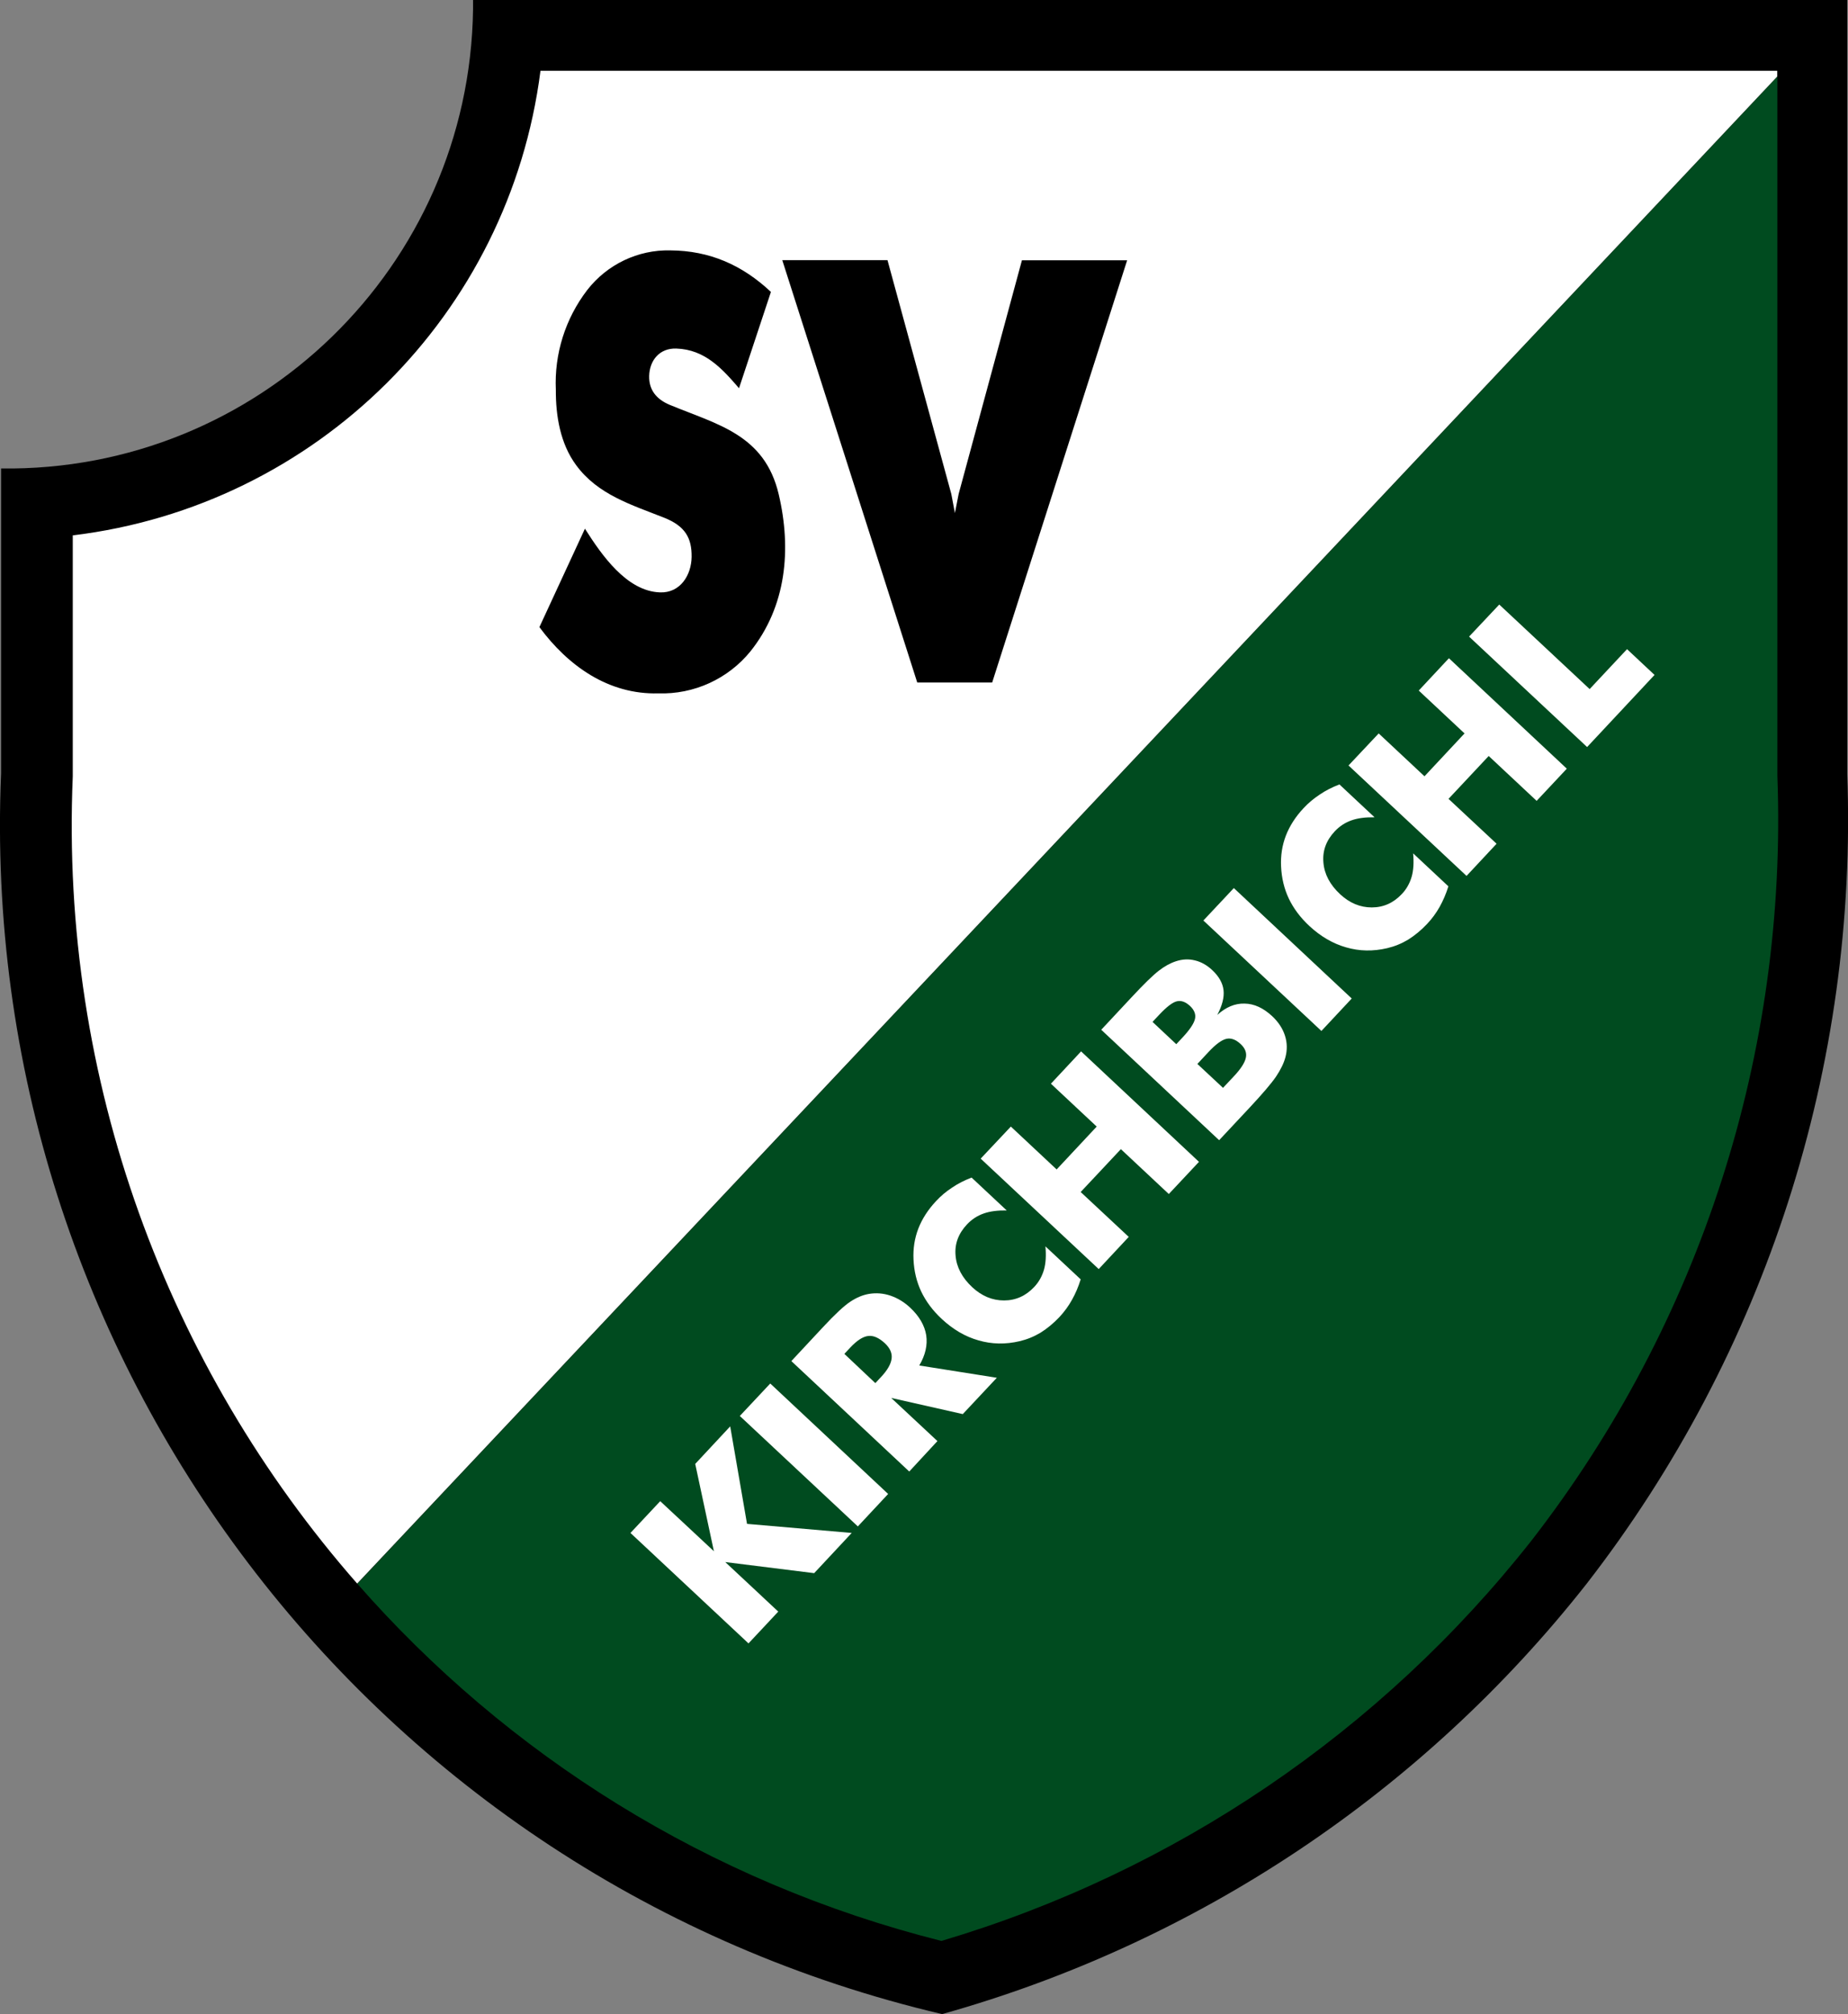 <?xml version="1.0" encoding="utf-8"?>
<!-- Generator: Adobe Illustrator 28.2.0, SVG Export Plug-In . SVG Version: 6.00 Build 0)  -->
<svg version="1.1" id="Ebene_1" xmlns="http://www.w3.org/2000/svg" xmlns:xlink="http://www.w3.org/1999/xlink" x="0px" y="0px"
	 viewBox="0 0 138.41 150.82" style="enable-background:new 0 0 138.41 150.82;" xml:space="preserve">
<rect x="0" y="0" width="138.41" height="150.82" fill="#808080" stroke="none"/>
<style type="text/css">
	.st0{fill-rule:evenodd;clip-rule:evenodd;}
	.st1{fill-rule:evenodd;clip-rule:evenodd;fill:#004B1F;}
	.st2{fill-rule:evenodd;clip-rule:evenodd;fill:#FFFFFF;}
</style>
<g>
	<path class="st0" d="M138.35,0H35.43c0,0.25,0,0.45,0,0.7c-0.27,19.25-16.1,34.64-35.35,34.38v22.84
		c-1.85,43.87,27.73,82.86,70.48,92.9c19.1-5.35,36-16.63,48.27-32.22c13.43-17.31,20.34-38.79,19.52-60.68V0L138.35,0z"/>
	<path class="st1" d="M133.12,5.73L26.76,118.59c11.22,12.8,26.27,22.35,43.75,26.75c17.48-5.19,32.93-15.67,44.21-30
		c12.66-16.32,19.17-36.57,18.4-57.22L133.12,5.73L133.12,5.73z"/>
	<polygon class="st2" points="56.06,123.06 47.22,114.79 49.45,112.41 53.47,116.16 52.07,109.62 54.69,106.81 55.95,114.11 
		63.79,114.79 60.98,117.8 54.32,116.97 58.29,120.68 56.06,123.06 	"/>
	<polygon class="st2" points="64.25,114.3 55.41,106.03 57.69,103.6 66.52,111.87 64.25,114.3 	"/>
	<path class="st2" d="M65.56,103.57l0.42-0.45c0.49-0.52,0.75-0.98,0.8-1.39c0.05-0.4-0.12-0.78-0.5-1.14
		c-0.44-0.41-0.86-0.6-1.26-0.55c-0.4,0.05-0.84,0.34-1.33,0.86l-0.45,0.48L65.56,103.57L65.56,103.57z M68.1,110.19l-8.83-8.27
		l2.35-2.52c0.92-0.99,1.61-1.63,2.07-1.93c0.45-0.3,0.92-0.5,1.39-0.58c0.54-0.09,1.08-0.05,1.61,0.13
		c0.53,0.18,1.03,0.48,1.48,0.9c0.68,0.64,1.08,1.33,1.2,2.06c0.11,0.74-0.06,1.49-0.52,2.27l5.81,0.92l-2.55,2.72l-5.36-1.21
		l3.46,3.23L68.1,110.19L68.1,110.19z"/>
	<path class="st2" d="M72.77,88.18l2.63,2.46c-0.68-0.01-1.25,0.06-1.73,0.23c-0.48,0.17-0.89,0.44-1.24,0.81
		c-0.65,0.69-0.94,1.47-0.86,2.34c0.07,0.87,0.49,1.66,1.25,2.37c0.71,0.66,1.5,0.99,2.38,0.99c0.87,0,1.63-0.34,2.26-1.01
		c0.35-0.37,0.59-0.81,0.73-1.29c0.14-0.49,0.17-1.07,0.11-1.75l2.64,2.47c-0.17,0.55-0.39,1.07-0.65,1.53
		c-0.26,0.47-0.57,0.89-0.93,1.28c-0.45,0.48-0.93,0.87-1.42,1.18c-0.5,0.3-1.02,0.51-1.57,0.64c-1.06,0.25-2.09,0.23-3.08-0.06
		c-1-0.28-1.91-0.82-2.75-1.6c-0.68-0.63-1.19-1.32-1.54-2.05c-0.35-0.74-0.54-1.54-0.58-2.4c-0.04-0.82,0.08-1.59,0.36-2.32
		c0.28-0.72,0.72-1.41,1.32-2.05c0.36-0.39,0.76-0.73,1.21-1.02C71.73,88.64,72.22,88.39,72.77,88.18L72.77,88.18z"/>
	<polygon class="st2" points="82.29,95.03 73.45,86.76 75.71,84.36 79.14,87.57 82.14,84.36 78.71,81.15 80.97,78.73 89.8,87 
		87.54,89.41 83.95,86.05 80.94,89.26 84.54,92.62 82.29,95.03 	"/>
	<path class="st2" d="M91.6,81.46l0.79-0.84c0.54-0.57,0.84-1.04,0.92-1.41c0.08-0.37-0.05-0.71-0.38-1.02
		c-0.37-0.35-0.73-0.48-1.08-0.4c-0.35,0.08-0.8,0.41-1.35,1l-0.82,0.88L91.6,81.46L91.6,81.46z M91.31,85.38l-8.83-8.27l2.26-2.42
		c0.93-1,1.62-1.67,2.05-2c0.44-0.34,0.86-0.57,1.29-0.71c0.49-0.16,0.96-0.18,1.43-0.06c0.46,0.11,0.9,0.36,1.29,0.73
		c0.5,0.47,0.78,0.97,0.84,1.5c0.06,0.53-0.1,1.15-0.47,1.85c0.64-0.58,1.32-0.87,2.04-0.85c0.73,0.01,1.41,0.33,2.07,0.94
		c0.47,0.44,0.79,0.93,0.96,1.46c0.17,0.53,0.18,1.08,0.03,1.63c-0.12,0.45-0.36,0.93-0.7,1.44c-0.35,0.51-0.99,1.26-1.93,2.27
		L91.31,85.38L91.31,85.38z M88.1,78.19l0.45-0.48c0.56-0.6,0.87-1.06,0.95-1.41c0.08-0.34-0.05-0.67-0.37-0.97
		c-0.33-0.31-0.67-0.43-0.99-0.35c-0.33,0.08-0.77,0.42-1.33,1.02l-0.49,0.52L88.1,78.19L88.1,78.19z"/>
	<polygon class="st2" points="98.97,77.2 90.13,68.93 92.41,66.5 101.24,74.77 98.97,77.2 	"/>
	<path class="st2" d="M100.32,58.74l2.63,2.46c-0.68-0.01-1.25,0.06-1.73,0.23c-0.48,0.17-0.89,0.44-1.24,0.81
		c-0.65,0.69-0.94,1.47-0.86,2.35c0.07,0.87,0.49,1.66,1.25,2.37c0.71,0.66,1.5,0.99,2.37,0.99c0.88,0,1.63-0.34,2.26-1.01
		c0.35-0.37,0.59-0.81,0.73-1.29c0.14-0.49,0.17-1.07,0.11-1.75l2.64,2.47c-0.17,0.55-0.39,1.06-0.65,1.53
		c-0.26,0.46-0.57,0.89-0.94,1.28c-0.45,0.48-0.93,0.87-1.42,1.18c-0.5,0.3-1.02,0.51-1.57,0.64c-1.06,0.25-2.09,0.23-3.08-0.06
		c-0.99-0.28-1.91-0.82-2.75-1.6c-0.68-0.63-1.19-1.32-1.54-2.05c-0.35-0.74-0.54-1.54-0.58-2.4c-0.04-0.82,0.08-1.59,0.36-2.32
		c0.28-0.72,0.72-1.41,1.32-2.05c0.36-0.39,0.76-0.72,1.21-1.02C99.28,59.2,99.77,58.95,100.32,58.74L100.32,58.74z"/>
	<polygon class="st2" points="109.84,65.59 101,57.32 103.26,54.92 106.69,58.13 109.69,54.92 106.26,51.71 108.52,49.29 
		117.35,57.56 115.09,59.97 111.5,56.61 108.49,59.82 112.09,63.18 109.84,65.59 	"/>
	<polygon class="st2" points="118.87,55.94 110.03,47.67 112.29,45.27 119.06,51.6 121.86,48.61 123.92,50.54 118.87,55.94 	"/>
	<path class="st2" d="M71.52,38.42l-0.27-1.43l-4.78-17.51h-7.88L68.7,51.11h5.61l10.11-31.62h-7.88L71.8,36.99L71.52,38.42
		L71.52,38.42z M49.3,51.92c2.67,0.09,5.23-1.08,6.91-3.15c2.68-3.36,3.09-7.62,2.11-11.77c-1.06-4.46-4.57-5.2-8.15-6.68
		c-1.03-0.43-1.57-1.14-1.55-2.16c0.03-1.18,0.78-2.1,2.03-2.06c2.15,0.07,3.43,1.5,4.7,2.97l2.39-7.21
		c-2.15-2.02-4.59-3.09-7.53-3.11c-2.43-0.06-4.74,1.05-6.23,2.97c-1.64,2.14-2.47,4.78-2.35,7.47c-0.01,1.94,0.33,4.03,1.52,5.64
		c1.63,2.22,4.15,2.97,6.6,3.94c1.58,0.63,2.07,1.53,2.05,2.94c-0.02,1.36-0.85,2.7-2.36,2.65c-2.51-0.08-4.4-2.83-5.63-4.77
		l-3.41,7.37C42.55,49.87,45.58,52.02,49.3,51.92L49.3,51.92z M26.75,118.58L133.11,5.73V5.3H40.48
		C38.15,23.55,23.72,37.88,5.45,40.09l0,18.05C4.48,80.94,12.54,102.37,26.75,118.58L26.75,118.58z"/>
</g>
</svg>
